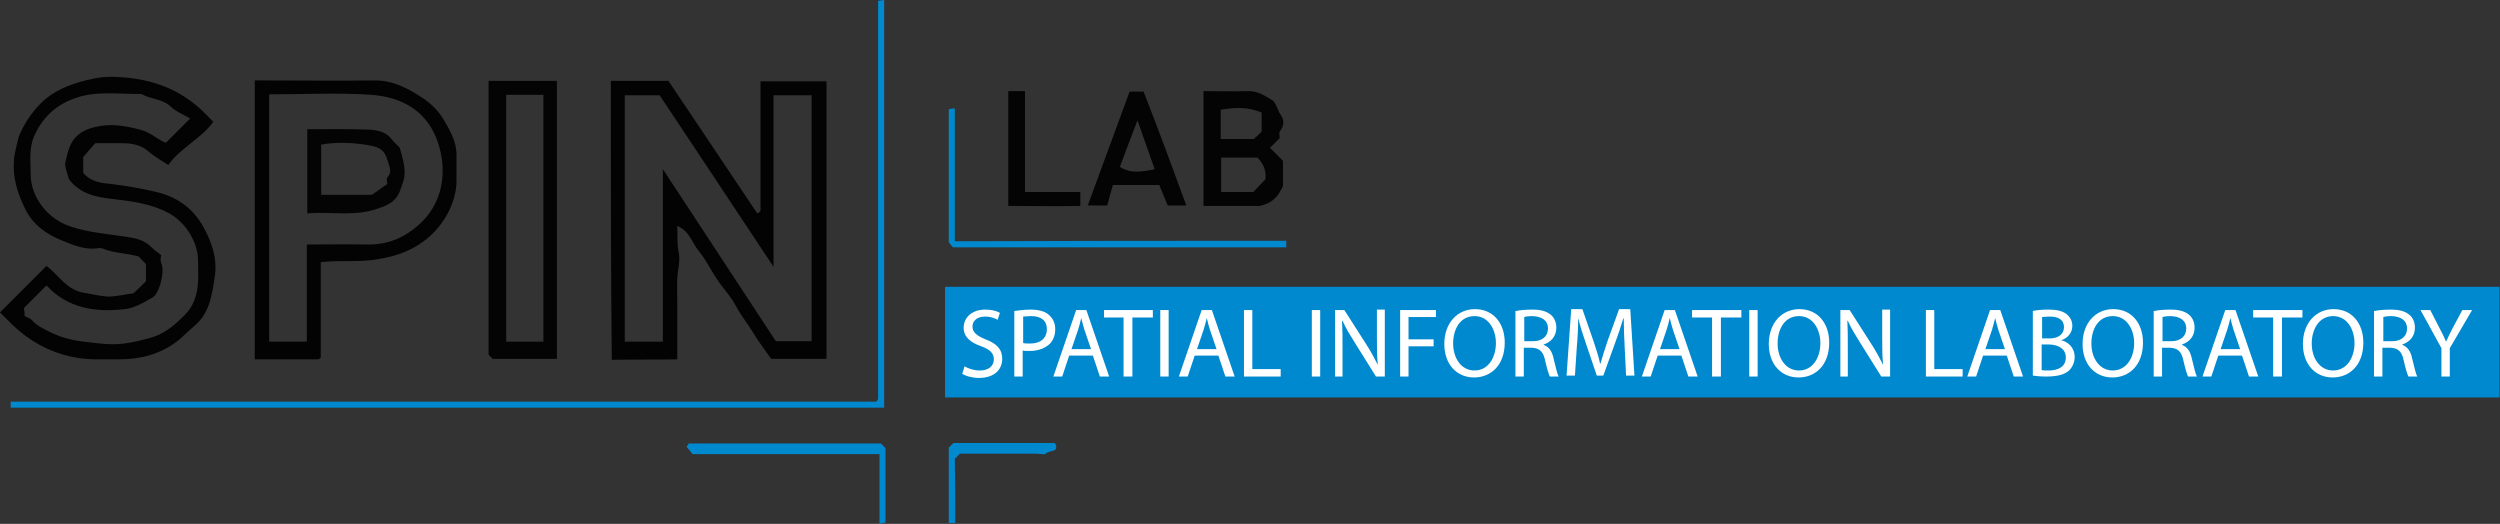 <?xml version="1.0"?>
 <!-- Generator: Adobe Illustrator 20.0.0, SVG Export Plug-In . SVG Version: 6.00 Build 0) --> <svg version="1.1" id="Layer_1" xmlns="http://www.w3.org/2000/svg" xmlns:xlink="http://www.w3.org/1999/xlink" x="0px" y="0px" viewBox="0 0 537.8 112.7" style="enable-background:new 0 0 537.8 112.7;" xml:space="preserve" width="537.8" height="112.7"><rect x="0" y="0" width="537.8" height="112.7" fill="#333333" stroke="none"/> <style type="text/css"> .st0{display:none;fill:#0089CF;} .st1{fill:#030303;} .st2{fill:#040404;} .st3{fill:#0089CF;} .st4{fill:#FFFFFF;} </style> <g> <path class="st0" d="M203.3,85.5c0-8,0-15.8,0-23.8c111.4,0,222.7,0,334.2,0c0,0,0.1,0,0.1,0.2c0.1,0.1,0.1,0.2,0.1,0.3 c0,7.7,0,15.5,0,23.3C426.3,85.5,315,85.5,203.3,85.5z M351.8,73.6c-0.7,0.5-1.3,0.9-2,1.4c-3-6.7-3.3-7.2-5.4-8.2 c0,4.6,0,9.1,0,13.6c0.5-0.1,0.9-0.2,1.4-0.3c0-2.5,0-4.9,0-7.3c0.5,0,0.7,0,0.9,0c0.8,1.8,1.5,3.6,2.2,5.2c0.7,0,1.2,0,1.8,0 c0.3-1,0.6-2,0.9-3c0.6-0.6,1.1-1.1,2.3-2.2c-0.2,3,0.3,5.2-0.3,6.7c0.2,0.8,0.4,1.2,0.5,1.7c0.5-0.5,1-0.8,1-1.1 c0-4.1,0-8.2,0-12.4c-0.5-0.3-1-0.7-1.6-1c-0.5,1.2-0.7,2.2-1.2,3.1C351.7,71,351.7,72.2,351.8,73.6z M303.8,66.4 c-0.1,3.4-0.1,6.4-0.2,9.7c-0.7-0.7-1-1-1.4-1.4c0-0.5,0-1,0-1.5c0-0.1-0.1-0.2-0.2-0.3c-0.1,0-0.1,0.1-0.2,0.1 c-1.3-1.8-2.6-3.6-4-5.6c-1-0.1-1.9,0.2-2.3,1.6c0.3,0.5,0.5,1,0.9,1.5c-0.2,0.3-0.6,0.6-0.6,0.9c0,2.6,0,5.2,0,7.9 c0.4,0.3,1,0.7,2,1.3c0.1-3.1,0.1-5.9,0.2-8.7c3.3,2.2,3.5,6.5,7,8.6c2-4.3,0.9-8.6,1.2-12.8C305.4,67.4,304.8,67,303.8,66.4z M447.1,67.6c-2.1,0.2-4.3-1.7-6.8-0.6c-0.3,0.3-0.5,0.5-0.8,0.8c0,3.8,0,7.6,0,11.2c0.4,0.5,0.8,0.9,0.9,1.1c2.5,0,4.9,0,7.3,0 c0.6-1.2,1.1-2.3,1.7-3.6c-0.7-0.7-1.2-1.3-1.8-1.9C447.3,72.4,449.9,70.1,447.1,67.6z M467.7,75.1c0.8,1.1,1.6,2,2.2,3 c0.5,0.9,0.8,2,1.4,3.3c1.3-2.9-0.4-4.8-1.2-6.9c0.8-0.5,1.5-0.9,2.3-1.4c0-1.2,0-2.5,0-4c-1.1-0.8-2.3-1.6-3.3-2.3 c-1.7,0-3.1,0-5,0c-0.2,0.7-0.6,1.5-0.7,2.2c-0.1,3.8,0,7.7,0,11.6c0,0.1,0.4,0.3,0.7,0.5c0.5-0.4,1-0.8,1.6-1.4c0-1.6,0-3.1,0-4.7 C466.5,75.1,467,75.1,467.7,75.1z M408.6,80.8c0-4.7,0-8.9,0-13.1c-0.4,0-0.8,0-1.4,0c0,2.7,0,5.4,0,8.7c-2.4-3.6-4.5-6.6-6.7-9.9 c-0.6,0.5-1,0.9-1.5,1.3c0,3.8,0,7.6,0,11.6c0.6,0.3,1.1,0.7,2.1,1.3c0-3.2,0.1-5.9,0.1-8.7C404,74.7,404.8,78.5,408.6,80.8z M341.2,80.4c-0.9-1.9-1.7-3.6-2.4-5c1-1.7,1.9-3,2.7-4.4c-0.8-1.2-1.5-2.2-2.2-3.2c-2.4-0.5-5.1-1.9-7.9,0.1 c0.3,2.8-0.6,5.6,0.6,7.8c-0.3,1.5-0.4,2.6-0.6,3.8c0.8,0.4,1.4,0.8,2.3,1.3c0-2.1,0-3.8,0-5.5c1.1,0,1.9,0,2.6,0 C338,76.8,337.3,80.4,341.2,80.4z M518.1,80.1c-0.8-1.7-1.6-3.3-2.4-5.1c1.7-1.7,3.1-3.3,2.4-5.7c-0.5-0.5-1.1-1.1-1.6-1.6 c-2.1-0.3-4.1-0.7-6.4-1.1c-0.6,1.8-1,3.3-1.5,4.8c1.6,2.9,0,6.1,1,9c0.5-0.1,0.8-0.2,1.2-0.3c0-1.7,0-3.2,0-4.9c1,0,1.8,0,2.6,0 c1.3,1.8,1.5,4.6,3.9,5.7C517.6,80.6,517.7,80.5,518.1,80.1z M393.4,80.3c3.2-2.7,3.6-9,0.8-12.6c-2.1,0-4.2,0-5.9,0 c-0.8,1.1-1.4,1.9-2,2.7c0,2.3,0,4.6,0,6.4c0.9,1.4,1.7,2.4,2.4,3.5C390.3,80.3,391.8,80.3,393.4,80.3z M329.2,70.4 c-0.7-1-1.3-1.8-1.9-2.7c-1.7,0-3.6,0-5.5,0c-0.8,1.1-1.5,2.2-2.3,3.3c0,1.2-0.1,2.4,0,3.6c0.1,1.3,0.5,2.5,0.8,4 c0.5,0.5,1.1,1.1,1.8,1.7c2.8,0.4,5.3-0.1,7.1-2.6C329.2,75.2,329.2,72.7,329.2,70.4z M506.2,78.4c0-2.5,0-5.4,0-7.9 c-0.8-1.1-1.3-1.9-2-2.9c-1.6,0-3.4,0-4.8,0c-1,0.8-1.7,1.3-2,1.6c-0.4,1.9-0.9,3.4-0.9,4.9c0,1.5,0.6,3,0.7,3.6 c0.9,1.3,1.4,2.1,1.7,2.6C501.6,80.2,504.1,80.8,506.2,78.4z M461.4,75.6c-0.3-1.7-0.6-4-0.9-6.1c-0.6-0.7-1.2-1.3-1.8-1.9 c-1.8,0-3.5,0-5.3,0c-0.6,0.6-1.2,1.2-1.9,1.9c0,2.7,0,5.5,0,8.3c0.9,0.8,1.8,1.7,2.7,2.6c1.8,0,3.8,0.3,5.3-0.9 C460.1,78.2,460.6,77.2,461.4,75.6z M434.1,78.1c0.4,0.7,0.8,1.4,1.3,2.2c0.6-0.1,1.2-0.2,2.3-0.3c-1.9-2.2-1.3-5.2-3.5-6.8 c0-0.7,0-1.5,0-1.6c-0.8-2-1.4-3.4-2.1-5.1c-3.2,2.3-2.1,6.5-4.5,8.8c0.2,1.7-1.5,3.2-0.7,5c1.8,0.2,1.8-1.5,2.5-2.2 C431,78.1,432.5,78.1,434.1,78.1z M368.1,80.3c0.5-2-0.6-3.7-1.1-5.4c-0.7-2.3-2.3-4.3-2.5-6.8c-0.1-0.6-1.1-1-1.6-1.5 c-0.8,1.8-2.1,3.4-1.9,4.7c0.3,2.1-1.8,2.8-1.8,4.6c0,1.4-2,2.6-0.9,4.7c1.1-1,2-1.7,2.9-2.5c1.5,0,3.1,0,4.7,0 C366.2,79.3,366.5,80.3,368.1,80.3z M485.3,80.3c0-0.8,0.1-1.5-0.2-1.9c-1.9-3-2.4-6.5-3.6-9.7c-0.4-1.1-0.8-1.6-2.1-2 c-2.1,4.3-3.1,9-4.8,13.6c2.5,0.2,2-2.4,3.5-2.9c1.2,1.4,2.7,0.6,3.8,0.2C483.3,78.3,482.9,80.5,485.3,80.3z M267.1,66.5 c-1.8,1.2-1.7,3-2.3,4.4c-0.7,1.6-1,3.3-1.6,5c-0.5,1.4-2.1,2.6-1.2,4.4c1.7,0,1.8-1.2,2.2-2.2c1.8,0,3.7,0,5.5,0 c0.4,1.1,0.7,2.2,2.1,2.2c0.2-0.2,0.4-0.4,0.4-0.6c0.1-0.4,0.2-0.8,0-1.1c-2.1-3.2-2.6-6.9-3.8-10.4 C268.3,67.6,267.6,67.2,267.1,66.5z M309.7,73.4c-1.1,2.5-0.5,4.7-0.7,6.8c0.4-0.2,0.8-0.5,1.1-0.7c0,0.6-0.1,1.2-0.1,1.7 c0.6-0.6,0.9-0.9,1.4-1.4c0-1.4,0-3.1,0-4.9c2.1,0,3.9,0,5.6,0c-0.3-0.5-0.5-1-0.9-1.5c-1.7,0-3.3,0-4.7,0c0-1.5,0-2.9,0-4.5 c2,0,4,0,5.9,0c0-0.5,0-0.8-0.1-1c-0.3-0.4-0.7-0.7-0.9-1c-2.2,0-4.3,0-6.2,0c-0.4,0.4-0.7,0.7-1,1 C309.3,69.7,308.4,71.8,309.7,73.4z M375.8,69.1c2.9-0.1,2.9-0.1,2.8-2.1c-2.9,0-5.8,0-8.8,0c0,0.7,0,1.3,0,2.1c1.2,0,2.4,0,3.8,0 c0,4.2,0,8.1,0,12.4c0.9-0.6,1.5-1,2.1-1.4C375.8,76.5,375.8,72.9,375.8,69.1z M486.9,66.9c0,0.9,0,1.5,0,2c1.1,0.1,2,0.2,2.9,0.3 c0,3.8,0,7.2,0,10.7c0.4,0.4,0.7,0.7,1.1,1.1c0.3-0.4,0.6-0.7,1.2-1.3c0-3.3,0-6.9,0-10.8c1.3,0,2.5,0,3.6,0c0-0.9,0-1.4,0-2.1 C492.7,66.9,489.9,66.9,486.9,66.9z M524.7,81.1c2.1-2.3,0.5-4.9,1-6.5c1.2-2.3,2.2-4,3-5.8c0.2-0.3-0.3-0.9-0.6-2 c-1.4,2.4-2.4,4.2-3.5,6.2c-1.1-2.6-1.8-5-4.1-6.3c-0.4,0.2-0.6,0.4-0.9,0.6c1.2,2.2,2.5,4.4,3.9,7c0,1.6,0,3.7,0,5.7 C523.9,80.4,524.2,80.6,524.7,81.1z M419.3,78.8c0-3.9,0-7.8,0-11.6c0-0.1-0.4-0.3-0.7-0.5c-0.5,0.4-1,0.8-1.3,1.1 c0,4.3,0,8.4,0,12.5c2.6,0,5.1,0,7.5,0c0.2,0,0.4-0.2,0.6-0.4c-0.1-0.3-0.1-0.7-0.2-1.1C423.1,78.8,421.3,78.8,419.3,78.8z M251.2,80.2c0-3.7,0-7.4,0-11c1.4-0.1,2.6-0.2,4.2-0.3c-0.7-0.9-1.1-1.5-1.4-1.9c-2.5,0-4.9,0-7.3,0c-0.3,0.6-0.6,1.2-1.1,2.2 c1.6,0,2.8,0,4.1,0c0,3.9,0,7.4,0,11.1C250.3,80.2,250.6,80.2,251.2,80.2z M274.4,67.9c0.4,1,0.1,1.9,0.6,2.9 c0.5,1.1,0.8,3,0.2,3.9c-1.4,2.2-0.3,3.8,0.4,5.5c2.5,0,4.8,0,7.2,0c0-0.5,0-0.8,0-1.4c-2,0-3.9,0-5.9,0c-0.2-4.2,0.2-8.1-0.3-12.4 C275.7,67,275.2,67.3,274.4,67.9z M257.4,66.8c-0.2,4.5-0.2,9,0,13.4c0.8,0,1.4,0,2,0c0-4.5,0-8.8,0-13.1c0-0.1-0.2-0.2-0.2-0.3 C258.6,66.8,258.1,66.8,257.4,66.8z M291.6,80.3c0-4.2,0-8.4,0-12.6c-0.5,0-0.8,0-1.3,0c0,4.2,0,8.4,0,12.6 C290.8,80.3,291.2,80.3,291.6,80.3z M383.1,80.3c0-4.2,0-8.4,0-12.6c-0.5,0-0.8,0-1.3,0c0,4.2,0,8.4,0,12.6 C382.3,80.3,382.7,80.3,383.1,80.3z"></path> <path class="st1" d="M131.4,17.4c4.2,0,8.3,0,12.4,0c6.4,9.5,12.7,19,19.1,28.5c0.3-0.2,0.4-0.2,0.5-0.3c0.1-0.1,0.2-0.2,0.2-0.3 c0-9.2,0-18.5,0-27.8c4.8,0,9.4,0,14.2,0c0,19.9,0,39.7,0,59.7c-3.8,0-7.6,0-11.9,0c-1.1-1.6-2.6-3.5-3.8-5.5 c-1.2-2-2.7-3.8-3.8-5.9c-1.1-2.1-2.8-3.8-4.1-5.8c-1.3-1.9-2.3-4.1-3.8-5.9c-1.5-1.7-1.9-4.3-4.7-5.5c0.1,2.1-0.1,3.8,0.3,5.7 c0.4,1.7-0.2,3.7-0.3,5.5c-0.1,1.9,0,3.7,0,5.6c0,2,0,4,0,6c0,1.9,0,3.7,0,5.9c-4.7,0.1-9.3,0-14.1,0.1 C131.4,57.4,131.4,37.5,131.4,17.4z M166.4,57.4c-8.3-12.6-16.4-24.7-24.5-36.9c-2.3,0-4.9,0-7.5,0c0,17.8,0,35.4,0,53 c2.8,0,5.3,0,8.2,0c0-12.3,0-24.5,0-37.1c8.3,12.7,16.4,24.9,24.3,37c2.6,0,5.2,0,7.7,0c0-17.7,0-35.3,0-52.9c-2.8,0-5.5,0-8.2,0 C166.4,32.8,166.4,44.8,166.4,57.4z"></path> <path class="st1" d="M17.6,62.9c1.9,0.3,3.8,0.8,5.6,0.9c1.9,0,3.8-0.5,5.5-0.7c1-0.9,1.9-1.8,2.7-2.6c0-1.4,0-2.6,0-3.7 c-0.7-0.7-1.3-1.3-1.5-1.6c-2.8-0.8-5.3-0.7-7.7-1.7c-0.3-0.1-0.7-0.2-1.1-0.1c-2.7,0.4-5.2-0.6-7.6-1.6c-3.3-1.3-6.3-3.3-8-6.7 C3.8,41.7,2.7,38.3,3,34.5c0.1-1.6,0.6-3.2,1-5c1.1-2.7,2.6-5.1,4.8-7.3c2.7-2.7,6.1-4,9.6-4.9c1.3-0.3,2.5-0.6,3.8-0.7 c1.2-0.1,2.5-0.1,3.7,0c6.8,0.4,12.9,2.6,17.9,7.5c0.6,0.6,1.2,1.2,2.1,2.1c-2.7,3.7-7.1,5.6-9.7,9.3c-1.5-1-2.8-1.7-4-2.7 c-1.7-1.6-3.7-2-6-2c-1.9,0-3.7,0-5.7,0c-0.8,0.9-1.6,1.8-2.6,3c0,0.9,0,2.2,0,3.4c1.7,2,4.1,2.2,6.2,2.4c3.1,0.4,6.1,0.9,9.1,1.6 c4.7,1,8.3,3.5,10.6,7.7c1.8,3.3,3,6.8,2.4,10.6c-0.6,4-1.1,8-4.6,10.8c-1.2,1-2.3,2.2-3.6,3.2c-3.6,2.7-7.8,3.8-12.3,3.8 c-1.9,0-3.8,0-5.6,0C13.5,77.1,7.7,74.6,2.8,70C1.9,69.1,1,68.2,0,67.2c1.6-1.6,3.3-3.3,4.9-4.9c1.7-1.7,3.4-3.4,5.1-5.1 C12.5,59.1,14.2,62.1,17.6,62.9z M5.3,68C5.9,68.3,6.6,68.5,7,69c1,1.1,2.3,1.7,3.5,2.3c2.7,1.4,5.4,2,8.4,2.3 c5.6,0.7,7.3,0.7,13-0.8c3.3-0.8,5.5-2.7,7.7-4.9c2.1-2,2.9-4.6,3-7.4c0.1-1.5,0-3,0-4.5c0-3.9-2.7-8.2-6.2-10.1 c-3.8-2.1-8-2.6-12.2-3.1c-3.8-0.4-7.1-1.2-9.4-4.3c-0.3-1.3-1-2.7-0.7-3.8c0.5-1.9,0.8-3.9,2.4-5.4c1.4-1.4,3.3-1.9,5.1-2.2 c3-0.5,6,0.1,8.9,0.9c2.1,0.6,3.6,2.2,5.2,2.7c1.8-1.8,3.5-3.5,5.2-5.2c-1.3-0.8-2.9-1.4-4.1-2.5c-1.8-1.8-4.4-1.6-6.4-2.8 c-4.6,0.1-9.4-0.7-13.9,0.8c-4.3,1.4-7.4,4.2-9.2,8.4c-1.1,2.6-0.7,5.3-0.7,7.9c-0.1,4.8,3.4,9.7,8.5,11.4 c3.8,1.3,7.9,1.6,11.8,2.2c2.2,0.3,4.2,0.7,5.8,2.4c0.6,0.6,1.4,1.1,2,1.6c-0.3,0.9-0.1,1.5,0.1,2c0.6,1.7-0.5,6.3-2,7.1 c-1.9,1.1-3.9,2.3-6,2.5c-6.2,0.7-12.2-0.1-16.8-5.1c-1.7,1.7-3.3,3.3-4.9,4.9C5.3,66.9,5.3,67.4,5.3,68z"></path> <path class="st1" d="M69,56.4c0,7,0,13.7,0,20.5c-0.1,0.1-0.2,0.2-0.3,0.3c-0.1,0.1-0.2,0.1-0.3,0.1c-4.5,0-9,0-13.6,0 c0-20,0-39.8,0-60c0.8,0,1.8,0,2.7,0c7.7,0,15.5,0.1,23.2,0c3.9,0,7,1.7,10.1,3.7c1.7,1.1,3.4,2.7,4.5,4.5c1.4,2.4,2.9,4.8,2.9,7.8 c0,1.9,0,3.7,0,5.6c0,4.9-3,10.1-7.2,13.1c-2.9,2.1-5.9,3.1-9.4,3.7C77.5,56.5,73.4,55.9,69,56.4z M57.9,20.3c0,17.8,0,35.5,0,53.2 c2.7,0,5.3,0,8.1,0c0-7,0-13.9,0-20.9c4.5,0,8.7-0.1,12.9,0c4.7,0.1,8.5-1.6,11.9-4.9c5.1-5.1,5.3-12.3,3.1-17.9 c-2.5-6.3-7.8-8.9-13.9-9.4C72.7,19.9,65.3,20.3,57.9,20.3z"></path> <path class="st2" d="M105.1,17.4c4.9,0,9.8,0,14.7,0c0,19.9,0,39.8,0,59.8c-4.6,0-9.2,0-13.8,0c-0.3-0.3-0.5-0.5-0.9-0.9 C105.1,56.8,105.1,37.1,105.1,17.4z M116.9,73.5c0-17.7,0-35.4,0-53.1c-2.7,0-5.3,0-8,0c0,17.7,0,35.4,0,53.1 C111.6,73.5,114.2,73.5,116.9,73.5z"></path> <path class="st3" d="M2.3,87.7c0-0.5,0-0.8,0-1.3c62.1,0,124.2,0,186.2,0c0.2-0.2,0.3-0.3,0.3-0.4c0.1-0.1,0.1-0.2,0.1-0.3 c0-28.5,0-56.9,0-85.5c0.4-0.1,0.8-0.1,1.3-0.2c0,29.3,0,58.4,0,87.7C127.7,87.7,65,87.7,2.3,87.7z"></path> <path class="st2" d="M258.9,19.6c3.2,0,6.4,0.1,9.5,0c2.1-0.1,3.7,1,5.2,1.9c0.9,0.5,1.2,2.2,1.9,3.2c0.9,1.3,0.7,2.4-0.2,3.6 c-0.2,0.3,0,1,0,1.4c-0.7,0.7-1.4,1.4-2.1,2.1c0.9,0.9,1.9,1.9,2.8,2.8c0,1.1,0,1.9,0,2.8c0,0.9,0,1.7,0,2.6 c-0.9,1.9-1.9,3.6-5,4.3c-3.4,0-7.7,0-12.1,0C258.9,36.1,258.9,28,258.9,19.6z M272.2,38.6c0.3-1.9-0.5-3.5-1.7-4.7 c-2.7,0-5.3,0-7.8,0c0,2.5,0,5,0,7.4c2.4,0,4.7,0,6.9,0C270.5,40.4,271.3,39.5,272.2,38.6z M271.4,28.3c0-1.5,0-2.8,0-4.1 c-2.8-1.1-5-1.2-8.8-0.6c0,2.1,0,4.2,0,6.3c2.4,0,4.8,0,7.1,0C270.2,29.5,270.7,29,271.4,28.3z"></path> <path class="st2" d="M255.2,44.2c-1.5,0-2.6,0-4,0c-0.6-1.4-1.2-2.9-1.8-4.4c-3.3,0-6.5,0-10,0c-0.4,1.4-0.8,2.8-1.2,4.4 c-1.3,0-2.6,0-4.2,0c3-8.2,6-16.3,9-24.5c1,0,1.8,0,3,0C249.1,27.6,252.1,35.7,255.2,44.2z M244.7,25.9c-1.4,3.6-2.6,6.8-3.8,10 c1.9,1.2,3.8,1.3,7.5,0.5C247.2,33.1,246.1,29.8,244.7,25.9z"></path> <path class="st3" d="M276.7,51.8c0,0.6,0,0.9,0,1.4c-23.9,0-47.7,0-71.7,0c-0.2-0.2-0.5-0.6-0.9-1.1c0-9.4,0-19,0-28.6 c0.4-0.1,0.7-0.1,1.3-0.2c0,9.5,0,18.9,0,28.6C229.3,51.8,253,51.8,276.7,51.8z"></path> <path class="st2" d="M216.9,19.6c1.2,0,2.3,0,3.6,0c0,7.2,0,14.4,0,21.7c4.1,0,7.9,0,11.9,0c0,1,0,1.8,0,3c-5,0.1-10.2,0-15.5,0 C216.9,36.1,216.9,28.1,216.9,19.6z"></path> <path class="st3" d="M189.6,95.5c0.3,0.3,0.5,0.5,0.9,0.9c0,5.3,0,10.6,0,16c-0.4,0.1-0.7,0.1-1.3,0.3c0-5,0-9.9,0-15 c-13.6,0-26.9,0-40.2,0c-0.5-0.6-0.9-1.1-1.3-1.6c0.3-0.4,0.4-0.7,0.6-0.7c13.7,0,27.4,0,41.1,0C189.4,95.3,189.5,95.5,189.6,95.5z "></path> <path class="st3" d="M205.5,112.5c-0.6,0-0.9,0-1.4,0c0-5.4,0-10.8,0-16.2c0.3-0.3,0.6-0.6,1-1c7.2,0,14.5,0,21.7,0 c0.1,0,0.2,0.2,0.3,0.3c0.6,1.8-1.3,1.2-2,1.9c-0.3,0.4-1.4,0.1-2.2,0.1c-5.5,0-11,0-16.4,0c-0.3,0.3-0.6,0.6-1.1,1.1 C205.5,103.1,205.5,107.8,205.5,112.5z"></path> <path class="st2" d="M66.1,45.9c0-6.2,0-12,0-18.1c4.5,0,9-0.1,13.5,0.1c1.7,0.1,3.5,0.5,4.7,2.1c0.5,0.7,1.2,1.2,1.7,1.8 c0.6,2.1,1.2,4,1,6.1c-0.1,1-0.5,1.8-0.8,2.7c-0.9,3.1-3.4,3.8-6,4.6C75.7,46.5,71,45.5,66.1,45.9z M83.3,39.6c0-0.6-0.2-1.2,0-1.4 c1.2-1.3,0.4-2.5,0-3.9c-0.5-1.7-1.4-2.5-3.2-2.9c-2.8-0.6-7.2-1-11-0.3c0,3.6,0,7.2,0,10.8c3.7,0,7.3,0,10.9,0 C81.1,41.2,82.2,40.3,83.3,39.6z"></path> <rect x="203.3" y="61.7" class="st3" width="334.4" height="23.8"></rect> <g> <path class="st4" d="M207.5,78.8c0.8,0.5,2,0.9,3.3,0.9c1.9,0,3-1,3-2.4c0-1.3-0.8-2.1-2.7-2.8c-2.3-0.8-3.8-2-3.8-4 c0-2.2,1.8-3.9,4.6-3.9c1.5,0,2.5,0.3,3.2,0.7l-0.5,1.5c-0.5-0.3-1.4-0.7-2.7-0.7c-2,0-2.7,1.2-2.7,2.1c0,1.3,0.9,2,2.8,2.8 c2.4,0.9,3.6,2.1,3.6,4.2c0,2.2-1.6,4.1-5,4.1c-1.4,0-2.9-0.4-3.6-0.9L207.5,78.8z"></path> <path class="st4" d="M218.2,66.9c0.9-0.1,2.1-0.3,3.5-0.3c1.8,0,3.2,0.4,4,1.2c0.8,0.7,1.3,1.7,1.3,3c0,1.3-0.4,2.3-1.1,3.1 c-1,1-2.6,1.6-4.4,1.6c-0.6,0-1.1,0-1.5-0.1V81h-1.8V66.9z M220.1,73.8c0.4,0.1,0.9,0.1,1.5,0.1c2.2,0,3.6-1.1,3.6-3.1 c0-1.9-1.3-2.8-3.4-2.8c-0.8,0-1.4,0.1-1.7,0.1V73.8z"></path> <path class="st4" d="M230,76.5l-1.5,4.5h-1.9l4.9-14.3h2.2l4.9,14.3h-2l-1.5-4.5H230z M234.7,75.1l-1.4-4.1 c-0.3-0.9-0.5-1.8-0.7-2.6h0c-0.2,0.8-0.4,1.7-0.7,2.6l-1.4,4.1H234.7z"></path> <path class="st4" d="M241.8,68.3h-4.3v-1.6H248v1.6h-4.4V81h-1.9V68.3z"></path> <path class="st4" d="M251.4,66.7V81h-1.8V66.7H251.4z"></path> <path class="st4" d="M257,76.5l-1.5,4.5h-1.9l4.9-14.3h2.2l4.9,14.3h-2l-1.5-4.5H257z M261.7,75.1l-1.4-4.1 c-0.3-0.9-0.5-1.8-0.7-2.6h0c-0.2,0.8-0.4,1.7-0.7,2.6l-1.4,4.1H261.7z"></path> <path class="st4" d="M267.6,66.7h1.8v12.7h6.1V81h-7.9V66.7z"></path> <path class="st4" d="M284,66.7V81h-1.8V66.7H284z"></path> <path class="st4" d="M287.2,81V66.7h2l4.6,7.2c1.1,1.7,1.9,3.2,2.6,4.6l0,0c-0.2-1.9-0.2-3.6-0.2-5.9v-6h1.7V81h-1.9l-4.5-7.2 c-1-1.6-2-3.2-2.7-4.8l-0.1,0c0.1,1.8,0.1,3.5,0.1,5.9V81H287.2z"></path> <path class="st4" d="M301.2,66.7h7.7v1.5H303V73h5.4v1.5H303V81h-1.8V66.7z"></path> <path class="st4" d="M323.7,73.7c0,4.9-3,7.5-6.6,7.5c-3.8,0-6.4-2.9-6.4-7.2c0-4.5,2.8-7.5,6.6-7.5 C321.2,66.5,323.7,69.5,323.7,73.7z M312.6,73.9c0,3.1,1.7,5.8,4.6,5.8c2.9,0,4.6-2.7,4.6-5.9c0-2.8-1.5-5.8-4.6-5.8 C314.1,68,312.6,70.8,312.6,73.9z"></path> <path class="st4" d="M326.1,66.9c0.9-0.2,2.3-0.3,3.5-0.3c2,0,3.2,0.4,4.1,1.2c0.7,0.6,1.1,1.6,1.1,2.7c0,1.9-1.2,3.1-2.7,3.6v0.1 c1.1,0.4,1.8,1.4,2.1,2.9c0.5,2,0.8,3.4,1.1,3.9h-1.9c-0.2-0.4-0.6-1.6-1-3.4c-0.4-2-1.2-2.7-2.9-2.8h-1.7V81h-1.8V66.9z M327.9,73.4h1.9c2,0,3.2-1.1,3.2-2.7c0-1.8-1.3-2.6-3.3-2.7c-0.9,0-1.5,0.1-1.8,0.2V73.4z"></path> <path class="st4" d="M349.5,74.7c-0.1-2-0.2-4.4-0.2-6.2h-0.1c-0.5,1.7-1.1,3.5-1.8,5.4l-2.5,6.9h-1.4l-2.3-6.8 c-0.7-2-1.3-3.9-1.7-5.6h0c0,1.8-0.1,4.2-0.3,6.3l-0.4,6.1h-1.8l1-14.3h2.4l2.4,6.9c0.6,1.8,1.1,3.3,1.4,4.8h0.1 c0.4-1.4,0.9-3,1.5-4.8l2.5-6.9h2.4l0.9,14.3h-1.8L349.5,74.7z"></path> <path class="st4" d="M356.6,76.5l-1.5,4.5h-1.9l4.9-14.3h2.2l4.9,14.3h-2l-1.5-4.5H356.6z M361.3,75.1l-1.4-4.1 c-0.3-0.9-0.5-1.8-0.7-2.6h0c-0.2,0.8-0.4,1.7-0.7,2.6l-1.4,4.1H361.3z"></path> <path class="st4" d="M368.4,68.3H364v-1.6h10.6v1.6h-4.4V81h-1.9V68.3z"></path> <path class="st4" d="M378.1,66.7V81h-1.8V66.7H378.1z"></path> <path class="st4" d="M393.5,73.7c0,4.9-3,7.5-6.6,7.5c-3.8,0-6.4-2.9-6.4-7.2c0-4.5,2.8-7.5,6.6-7.5 C391,66.5,393.5,69.5,393.5,73.7z M382.4,73.9c0,3.1,1.7,5.8,4.6,5.8c2.9,0,4.6-2.7,4.6-5.9c0-2.8-1.5-5.8-4.6-5.8 C383.9,68,382.4,70.8,382.4,73.9z"></path> <path class="st4" d="M395.9,81V66.7h2l4.6,7.2c1.1,1.7,1.9,3.2,2.6,4.6l0,0c-0.2-1.9-0.2-3.6-0.2-5.9v-6h1.7V81h-1.9l-4.5-7.2 c-1-1.6-2-3.2-2.7-4.8l-0.1,0c0.1,1.8,0.1,3.5,0.1,5.9V81H395.9z"></path> <path class="st4" d="M414.3,66.7h1.8v12.7h6.1V81h-7.9V66.7z"></path> <path class="st4" d="M426.6,76.5l-1.5,4.5h-1.9l4.9-14.3h2.2l4.9,14.3h-2l-1.5-4.5H426.6z M431.3,75.1l-1.4-4.1 c-0.3-0.9-0.5-1.8-0.7-2.6h0c-0.2,0.8-0.4,1.7-0.7,2.6l-1.4,4.1H431.3z"></path> <path class="st4" d="M437.3,66.9c0.8-0.2,2.1-0.3,3.4-0.3c1.8,0,3,0.3,3.9,1c0.7,0.6,1.2,1.4,1.2,2.5c0,1.4-0.9,2.6-2.4,3.1v0 c1.4,0.3,2.9,1.5,2.9,3.6c0,1.2-0.5,2.2-1.2,2.9c-1,0.9-2.6,1.3-4.9,1.3c-1.3,0-2.2-0.1-2.9-0.2V66.9z M439.2,72.8h1.7 c2,0,3.1-1,3.1-2.4c0-1.7-1.3-2.3-3.1-2.3c-0.8,0-1.3,0.1-1.6,0.1V72.8z M439.2,79.6c0.4,0.1,0.9,0.1,1.5,0.1 c1.9,0,3.7-0.7,3.7-2.8c0-1.9-1.7-2.8-3.7-2.8h-1.5V79.6z"></path> <path class="st4" d="M461,73.7c0,4.9-3,7.5-6.6,7.5c-3.8,0-6.4-2.9-6.4-7.2c0-4.5,2.8-7.5,6.6-7.5C458.5,66.5,461,69.5,461,73.7z M449.9,73.9c0,3.1,1.7,5.8,4.6,5.8c2.9,0,4.6-2.7,4.6-5.9c0-2.8-1.5-5.8-4.6-5.8C451.4,68,449.9,70.8,449.9,73.9z"></path> <path class="st4" d="M463.4,66.9c0.9-0.2,2.3-0.3,3.5-0.3c2,0,3.2,0.4,4.1,1.2c0.7,0.6,1.1,1.6,1.1,2.7c0,1.9-1.2,3.1-2.7,3.6v0.1 c1.1,0.4,1.8,1.4,2.1,2.9c0.5,2,0.8,3.4,1.1,3.9h-1.9c-0.2-0.4-0.6-1.6-1-3.4c-0.4-2-1.2-2.7-2.9-2.8h-1.7V81h-1.8V66.9z M465.2,73.4h1.9c2,0,3.2-1.1,3.2-2.7c0-1.8-1.3-2.6-3.3-2.7c-0.9,0-1.5,0.1-1.8,0.2V73.4z"></path> <path class="st4" d="M477.2,76.5l-1.5,4.5h-1.9l4.9-14.3h2.2l4.9,14.3h-2l-1.5-4.5H477.2z M481.9,75.1l-1.4-4.1 c-0.3-0.9-0.5-1.8-0.7-2.6h0c-0.2,0.8-0.4,1.7-0.7,2.6l-1.4,4.1H481.9z"></path> <path class="st4" d="M489,68.3h-4.3v-1.6h10.6v1.6h-4.4V81H489V68.3z"></path> <path class="st4" d="M508.4,73.7c0,4.9-3,7.5-6.6,7.5c-3.8,0-6.4-2.9-6.4-7.2c0-4.5,2.8-7.5,6.6-7.5 C505.9,66.5,508.4,69.5,508.4,73.7z M497.3,73.9c0,3.1,1.7,5.8,4.6,5.8c2.9,0,4.6-2.7,4.6-5.9c0-2.8-1.5-5.8-4.6-5.8 C498.9,68,497.3,70.8,497.3,73.9z"></path> <path class="st4" d="M510.8,66.9c0.9-0.2,2.3-0.3,3.5-0.3c2,0,3.2,0.4,4.1,1.2c0.7,0.6,1.1,1.6,1.1,2.7c0,1.9-1.2,3.1-2.7,3.6v0.1 c1.1,0.4,1.8,1.4,2.1,2.9c0.5,2,0.8,3.4,1.1,3.9h-1.9c-0.2-0.4-0.6-1.6-1-3.4c-0.4-2-1.2-2.7-2.9-2.8h-1.7V81h-1.8V66.9z M512.7,73.4h1.9c2,0,3.2-1.1,3.2-2.7c0-1.8-1.3-2.6-3.3-2.7c-0.9,0-1.5,0.1-1.8,0.2V73.4z"></path> <path class="st4" d="M525.2,81v-6.1l-4.5-8.2h2.1l2,3.9c0.6,1.1,1,2,1.4,2.9h0c0.4-0.9,0.9-1.9,1.4-2.9l2.1-3.9h2.1l-4.8,8.2V81 H525.2z"></path> </g> </g> </svg> 